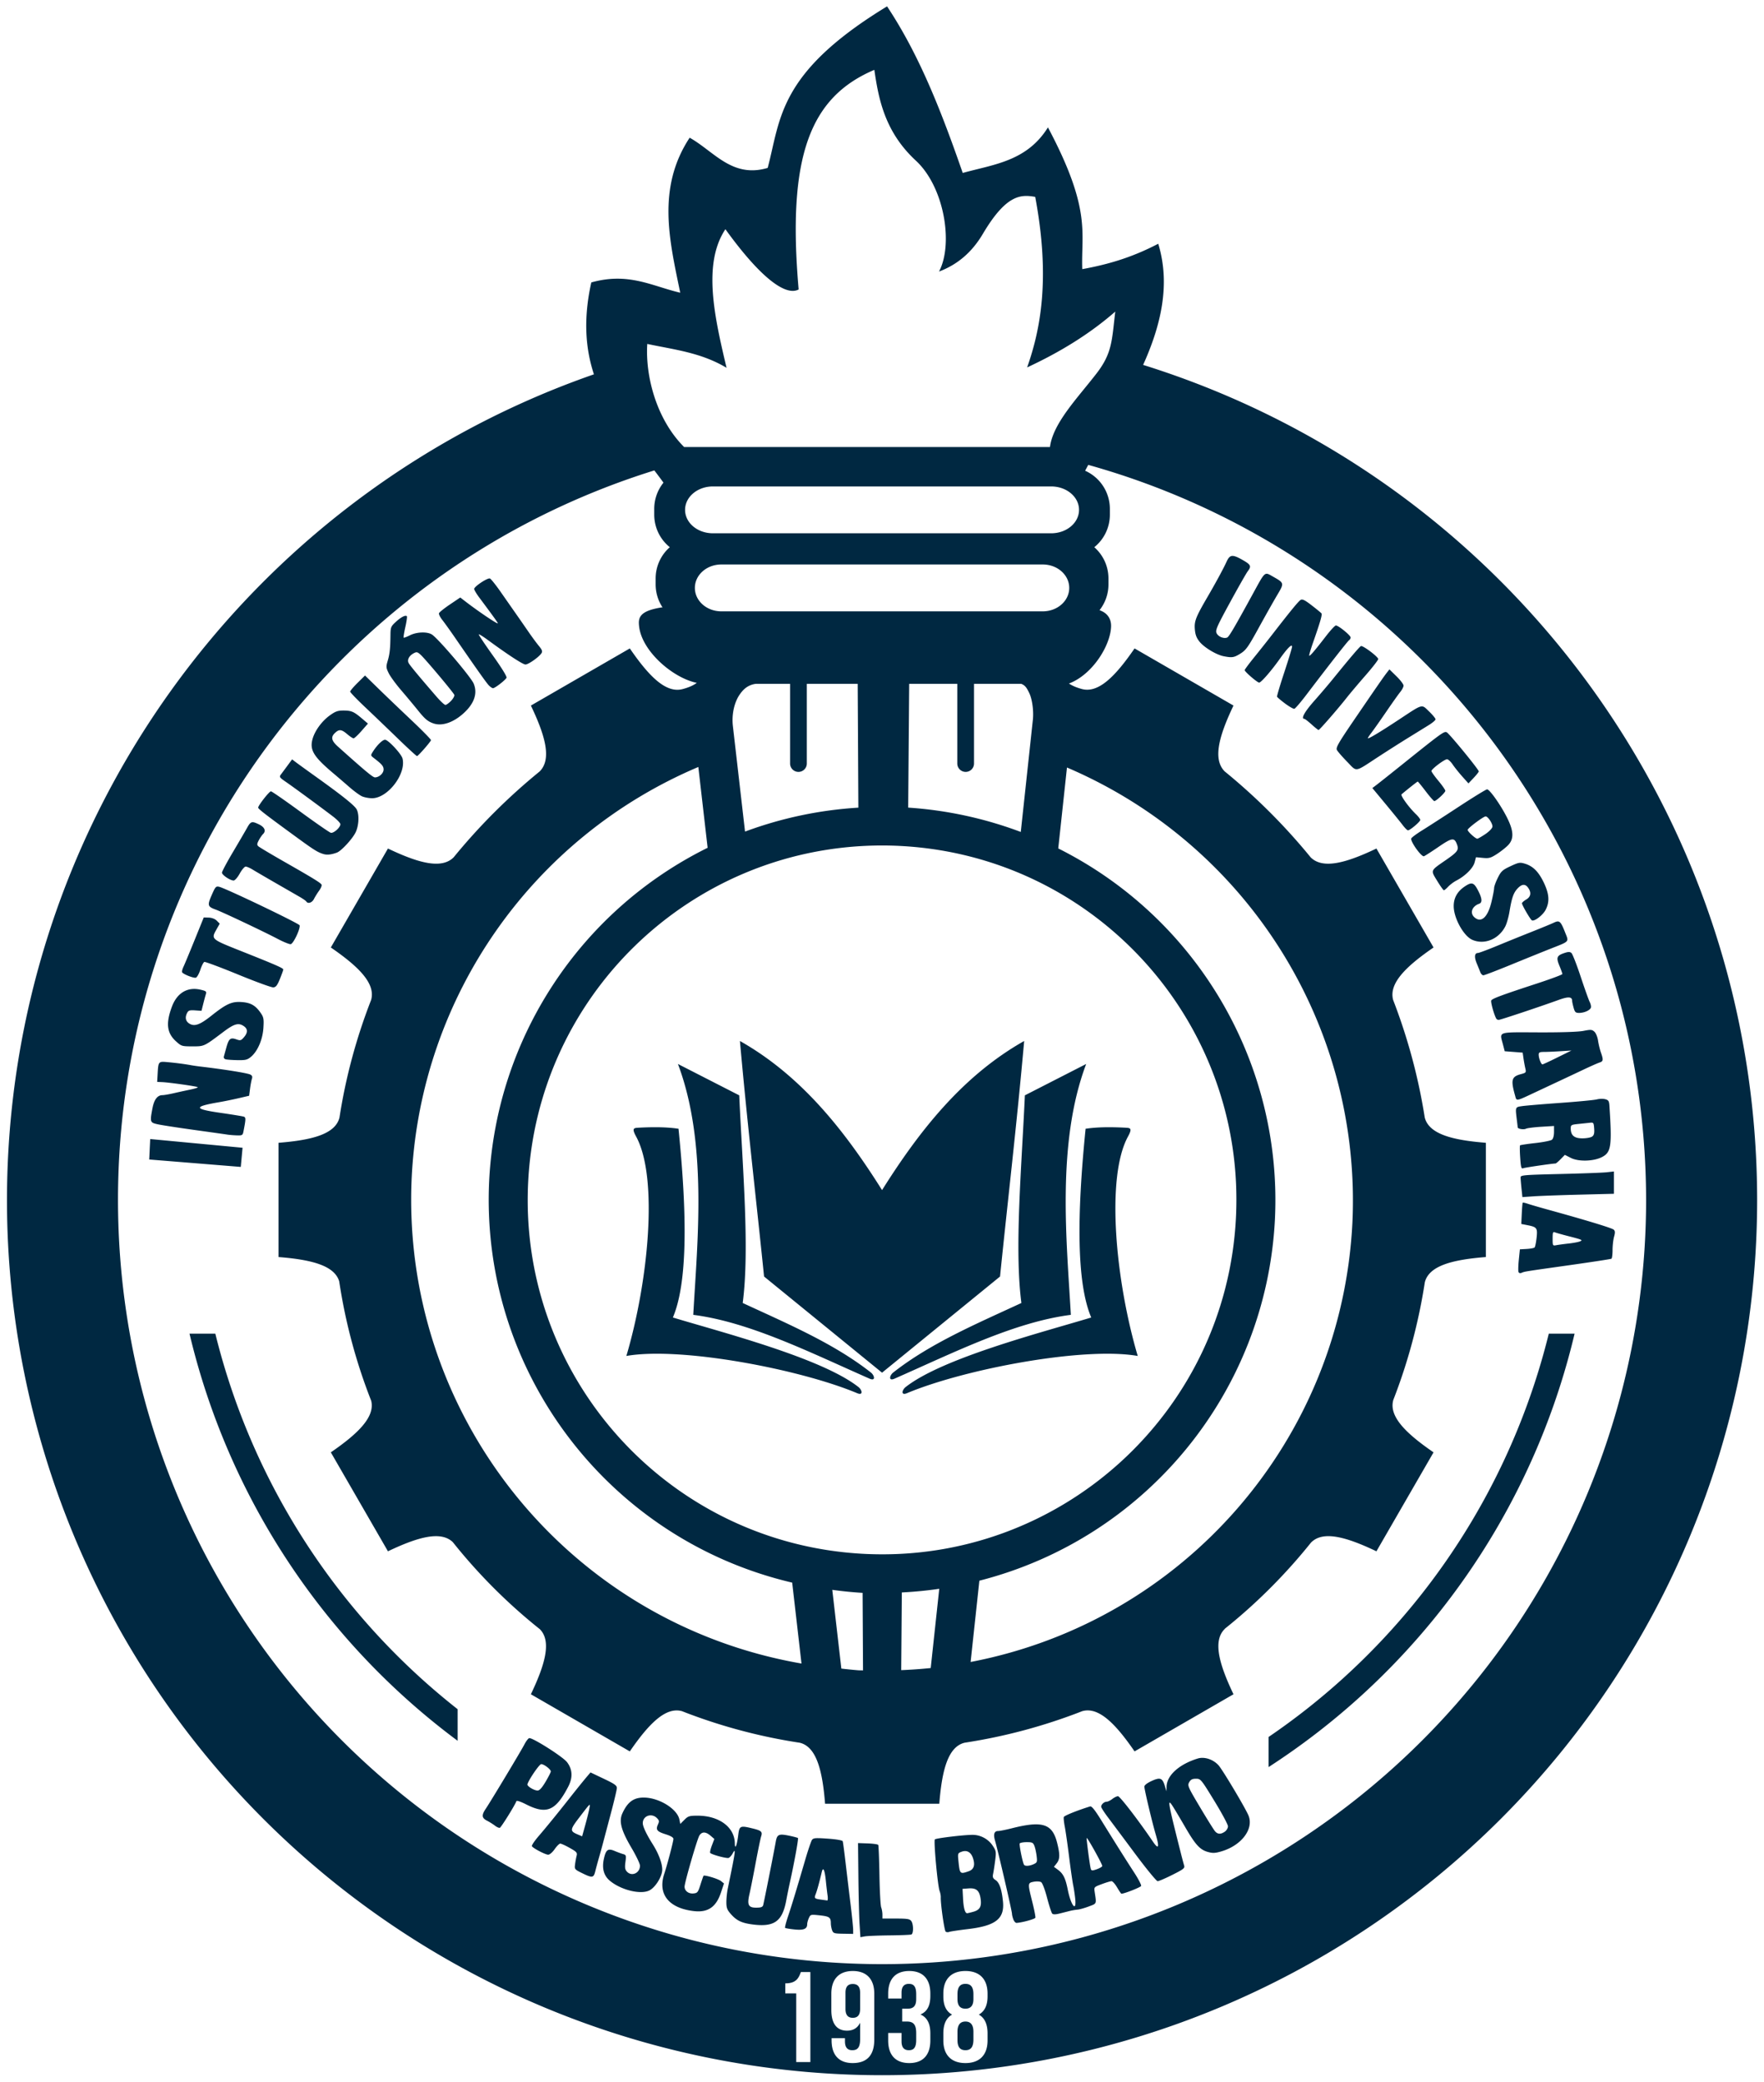 <svg height="1494" viewBox="0 0 1266 1494" width="1266" xmlns="http://www.w3.org/2000/svg"><path d="m636.63 4.574c-78.542 47.816-76.265 80.79-85.677 115.908-25.5 7.584-38.51-11.898-55.996-21.677-23.74 36.096-14.504 73.69-6.764 111.216-20.068-4.626-36.993-14.914-63.83-7.359-5.881 26.451-4.124 47.65 1.889 65.924-250.626 87.274-420.974 324.118-421.252 592.377 0 166.566 66.167 326.31 183.947 444.09s277.524 183.947 444.09 183.947c166.565 0 326.31-66.168 444.09-183.947 117.78-117.78 183.947-277.524 183.947-444.09-.133-275.528-179.625-517.64-440.666-599.137 12.544-27.838 19.877-57.344 10.85-86.937-19.918 10.426-37.538 15.11-54.531 18.228-.972-26.007 6.887-42.38-24.63-101.709-15.195 24.389-38.957 26.505-61.158 32.68-14.795-42.594-30.786-84.193-54.308-119.514zm-9.126 45.543c3.019 20.73 7.383 44.406 29.832 65.186 20.495 18.97 27.012 59.94 16.572 79.549 12.933-4.846 23.477-13.524 31.488-27.069 16.996-28.731 27.56-28.245 37.565-26.515 10.962 58.456 3.864 94.912-5.799 122.36 23.527-10.907 44.878-23.99 63.252-40.05-2.471 20.618-2.083 29.716-13.484 44.445-13.813 17.845-31.166 35.564-33.383 52.72h-262.578c-20.184-20.208-27.887-51.402-26.43-73.962 19.129 4.087 38.463 6.105 56.898 17.125-8.61-36.361-17.34-74.56-.828-99.437 26.794 37.092 44.04 47.905 52.569 43.219-8.378-95.893 8.336-138.042 54.326-157.57zm153.52 283.45c234.141 65.442 400.076 279.55 400.359 527.396a548.351 548.351 0 0 1 -548.348 548.35 548.349 548.349 0 0 1 -548.35-548.35c.014-242.46 158.627-452.95 384.924-523.426a417.18 417.18 0 0 1 6.56 8.781 29.898 29.898 0 0 0 -6.634 18.85v4.082c0 9.474 4.353 17.89 11.17 23.38a29.903 29.903 0 0 0 -10.17 22.538v4.082c0 6.15 1.835 11.854 4.986 16.604l-.505-.053c-8.26 1.313-12.464 3.133-14.643 5.582-2.179 2.45-1.984 5.356-1.707 7.972 1.873 17.7 24.037 37.034 41.408 40.616-2.696 2.028-6.367 3.467-10.252 4.478-11.98 3.12-24.131-9.281-37.81-29.187l-71 40.992c10.4 21.8 15.026 38.487 6.32 47.252-22.686 18.485-43.357 39.114-61.723 61.611-8.695 8.746-25.384 4.12-47.183-6.28l-40.992 71c19.906 13.68 32.259 25.817 28.916 37.653-10.502 26.94-18.205 55.173-22.7 84.328-2.923 11.922-19.687 16.259-43.765 18.153v81.984c23.615 1.857 40.185 6.068 43.568 17.475a394.002 394.002 0 0 0 22.951 85.654c2.854 11.597-9.4 23.555-28.97 37.004l40.992 71c21.473-10.244 37.978-14.878 46.58-6.541a393.914 393.914 0 0 0 62.453 62.451c8.46 8.576 3.831 25.123-6.45 46.674l71 40.992c13.613-19.808 25.697-32.128 37.427-28.865a393.827 393.827 0 0 0 84.605 22.666c11.883 2.954 16.21 19.704 18.102 43.748h81.984c1.894-24.079 6.229-40.843 18.15-43.774a396.287 396.287 0 0 0 84.37-22.619c11.796-3.412 23.933 8.938 37.613 28.844l71-40.992c-10.4-21.8-15.026-38.486-6.16-46.975l-.036-.06a394.187 394.187 0 0 0 18.354-15.617 398.684 398.684 0 0 0 43.416-46.113c8.523-8.845 25.21-4.218 47.01 6.181l40.992-71c-19.906-13.68-32.256-25.816-28.867-37.627a400.308 400.308 0 0 0 22.601-84.355c2.971-11.922 19.736-16.257 43.815-18.15v-81.986c-24.08-1.894-40.844-6.23-43.873-18.152-4.57-29.07-12.24-57.286-22.66-84.29-3.275-11.875 9.078-24.011 28.984-37.69l-40.992-71c-21.8 10.399-38.488 15.026-47.217 6.3a433.262 433.262 0 0 0 -61.684-61.642c-8.71-8.756-4.083-25.443 6.317-47.243l-71-40.992c-13.68 19.906-25.833 32.308-37.782 29.133-3.516-.935-6.84-2.257-9.294-3.955 17.036-6.4 29.992-27.633 30.226-41.172.045-2.616-.62-5.238-2.326-7.412-1.328-1.692-3.276-3.078-5.97-4.025a29.897 29.897 0 0 0 6.421-18.58v-4.082c0-9.002-3.93-17.048-10.17-22.538a29.909 29.909 0 0 0 11.17-23.38v-4.082c0-12.247-7.268-22.727-17.74-27.399a312.36 312.36 0 0 1 2.228-4.203zm-269.35 15.466h242.726c11.08 0 20 7.497 20 16.809s-8.92 16.808-20 16.808h-242.726c-11.08 0-20-7.496-20-16.808s8.92-16.809 20-16.809zm373.213 49.863c-2.086-.14-3.256 1.206-4.592 4.147-2.21 4.861-7.73 15.06-13.67 25.25-8.416 14.439-9.581 17.41-9.102 23.191.331 3.988 1.182 6.244 3.383 8.963 3.38 4.176 12.03 9.384 17.293 10.412 6.127 1.197 7.456.984 12.1-1.933 3.942-2.477 5.55-4.74 12.951-18.23 4.647-8.472 10.582-19.003 13.19-23.403 5.39-9.097 5.443-8.87-3.266-13.813-5.635-3.197-5.126-3.64-13.574 11.813-13.778 25.2-17.58 31.668-18.907 32.178-2.5.96-6.436-.676-7.56-3.143-.975-2.139.113-4.631 9.71-22.223 5.946-10.897 11.631-20.885 12.634-22.197 2.765-3.62 2.286-4.703-3.551-8.043-3.241-1.854-5.417-2.86-7.04-2.969zm-367.176 6.137h230.652c10.53 0 19.006 7.497 19.006 16.809s-8.477 16.808-19.006 16.808h-230.652c-10.529 0-19.006-7.496-19.006-16.808s8.477-16.809 19.006-16.809zm-166.494 10.012c-2.421.18-10.86 5.87-10.893 7.518-.014.698 1.565 3.398 3.508 6 9.834 13.166 13.467 18.205 13.467 18.68 0 .907-13.982-8.503-23.24-15.643l-3.739-2.883-7.416 5.004c-4.079 2.752-7.611 5.583-7.85 6.289-.237.706.819 2.858 2.348 4.783 1.53 1.925 5.619 7.62 9.088 12.658 15.055 21.86 22.223 31.99 24.123 34.092 1.119 1.237 2.57 2.25 3.223 2.25 1.38 0 8.621-5.567 9.681-7.441.443-.784-3.325-6.937-9.81-16.022-5.791-8.112-10.341-14.938-10.111-15.168s3.07 1.527 6.31 3.902c14.897 10.92 25.348 17.729 27.207 17.729 2.17 0 9.818-5.412 11.526-8.156.8-1.288.377-2.443-1.905-5.184-1.614-1.94-4.886-6.37-7.271-9.844a1911.573 1911.573 0 0 0 -9-12.966c-2.565-3.658-7.551-10.79-11.08-15.846-3.529-5.057-7.025-9.428-7.768-9.713a.936.936 0 0 0 -.398-.04zm583.289 15.162a1.746 1.746 0 0 0 -1.084.264c-1.567.973-7.313 7.98-20.356 24.822-3.407 4.4-9.25 11.767-12.982 16.373-3.733 4.606-6.785 8.73-6.785 9.166 0 1.146 9.077 8.962 10.39 8.947 1.396-.016 8.754-8.475 14.774-16.986 5.47-7.734 8.836-11.086 8.836-8.803 0 .83-2.493 9.059-5.54 18.287-3.046 9.23-5.408 17.151-5.25 17.604.16.453 2.751 2.657 5.76 4.898 3.01 2.242 6.012 3.95 6.672 3.795.66-.154 4.5-4.62 8.53-9.924 16.489-21.695 29.839-38.746 30.802-39.341.564-.349 1.026-1.223 1.026-1.942 0-1.495-8.706-8.574-10.545-8.574-.67 0-3.858 3.426-7.086 7.613-8.026 10.41-11.561 14.529-12.047 14.043-.226-.225.991-4.403 2.703-9.283 5.18-14.77 6.737-20.147 6.09-21.031-.339-.464-3.485-3.055-6.992-5.758-3.742-2.885-5.657-4.084-6.916-4.17zm-643.299 11.652c-1.433-.04-4.096 1.563-7.158 4.381-3.482 3.205-3.756 3.866-3.819 9.252-.116 9.911-.508 13.636-1.949 18.54-1.287 4.38-1.234 5.061.688 9 1.143 2.343 5.173 7.86 8.955 12.261 3.781 4.4 9.267 10.978 12.191 14.617 4.88 6.074 7.06 7.872 11.184 9.23 6.14 2.024 14.285-.813 21.59-7.52 7.533-6.919 9.962-14.175 7.064-21.11-1.951-4.671-24.824-31.622-29.787-35.098-3.274-2.293-11.056-2.073-16.004.451-2.231 1.139-4.243 1.885-4.469 1.658-.226-.226.322-3.653 1.217-7.617.895-3.963 1.381-7.45 1.082-7.75-.19-.19-.454-.285-.785-.295zm685.639 21.696a.35.35 0 0 0 -.141.039c-1.18.669-7.982 8.66-20.182 23.699-3.123 3.85-9.175 10.944-13.45 15.766-6.778 7.643-9.57 12.734-6.985 12.734.434 0 2.78 1.8 5.21 4 2.432 2.2 4.689 4 5.016 4 .686 0 13.79-15.03 20.112-23.068 2.349-2.987 8.494-10.268 13.656-16.178s9.235-11.197 9.05-11.746c-.675-2.02-10.579-9.404-12.286-9.246zm-678.004 4.478c.877-.031 1.664.522 3.093 1.838 3.485 3.209 23.441 26.962 24.104 28.69.285.743-.75 2.673-2.299 4.29-1.55 1.618-3.38 2.942-4.07 2.942s-3.494-2.588-6.233-5.75c-12.552-14.496-19.213-22.522-20.158-24.287-1.239-2.316.3-5.242 3.725-7.074.75-.402 1.311-.63 1.838-.649zm698.324 12.26-1.684 2.154c-2.382 3.047-7.159 9.931-23.1 33.287-12.003 17.589-13.801 20.72-12.88 22.442.589 1.1 3.883 4.882 7.32 8.404 7.272 7.453 5.015 7.8 22.153-3.396 6.146-4.016 15.821-10.17 21.5-13.676 5.678-3.506 12.447-7.689 15.042-9.295 2.596-1.606 4.733-3.444 4.75-4.084s-2.085-3.191-4.671-5.67c-5.559-5.327-3.946-5.776-21.94 6.098-12.372 8.164-20.751 13.236-21.869 13.236-.36 0 .651-1.688 2.25-3.75 1.599-2.063 6.443-8.925 10.766-15.25 4.322-6.325 8.902-12.772 10.177-14.326 1.275-1.555 2.319-3.598 2.319-4.54 0-.94-2.28-3.942-5.067-6.671zm-735.205 4.4-5.332 5.266c-2.932 2.896-5.325 5.73-5.315 6.299s4.783 5.535 10.606 11.035 16.502 15.732 23.732 22.738c7.23 7.007 13.38 12.632 13.666 12.5 1.33-.612 9.98-10.566 9.98-11.482 0-.57-6.363-7.049-14.142-14.397-7.778-7.348-18.43-17.543-23.67-22.658zm470.922 5.97c2.956 1.072 4.135 3.18 5.726 6.47 2.455 5.073 3.258 13.65 2.676 19.205l-8.685 80.61a282.303 282.303 0 0 0 -80.809-17.468l.719-88.812 34.527-.002v57.076a6.001 6.001 0 1 0 12 0v-57.078zm-117.326.007.48 88.84a282.301 282.301 0 0 0 -81.34 17.176l-8.719-75.758c-.963-8.372 1.041-16.794 4.65-22.229 3.01-4.53 6.39-7.234 11.684-8.025l24.725-.002v57.07a6.001 6.001 0 1 0 12 0v-57.07zm-368.832 19.158c-4.198-.029-5.9.551-9.854 3.362-5.774 4.105-10.866 11.008-12.545 17.005-2.214 7.91.684 12.697 14.973 24.729 3.025 2.547 8.2 6.991 11.5 9.875s7.35 5.845 9 6.58 4.861 1.354 7.136 1.375c11.248.107 24.726-17.408 21.94-28.51-.834-3.321-10.274-13.45-12.535-13.45-1.806 0-5.69 3.779-8.612 8.378-1.813 2.855-1.807 2.895.622 4.77 5.796 4.475 6.949 5.839 6.949 8.218 0 2.694-3.234 5.633-6.198 5.633-1.521 0-6.639-4.257-26.552-22.08-4.752-4.253-5.298-6.866-2.063-9.88 2.92-2.722 4.65-2.524 8.774 1.001 1.904 1.628 3.929 2.952 4.5 2.945.57-.007 3.123-2.388 5.672-5.294l4.632-5.286-4.056-3.453c-6.02-5.126-7.71-5.879-13.283-5.918zm790.843 15.42c-1.956-.074-6.288 3.299-30.908 23.045-8.229 6.6-16.486 13.16-18.35 14.58l-3.388 2.582 9.474 11.418c5.212 6.28 10.752 13.108 12.309 15.17 1.557 2.063 3.253 3.75 3.77 3.75 1.492 0 8.824-6.215 8.824-7.48 0-.63-1.383-2.467-3.07-4.082-5.086-4.867-11.307-13.471-10.337-14.295 4.308-3.66 11.264-9.143 11.598-9.143.229 0 2.812 3.15 5.738 7 2.927 3.85 5.699 7 6.16 7 1.362 0 7.91-6.102 7.91-7.37 0-.641-2.238-3.857-4.974-7.147s-4.986-6.453-5-7.028c-.034-1.407 9.301-8.455 11.2-8.455.829 0 2.65 1.688 4.046 3.75 1.396 2.063 4.514 5.957 6.926 8.654l4.385 4.905 3.701-3.905c2.035-2.147 3.707-4.262 3.707-4.7.015-1.346-21.124-27.148-22.975-28.044a1.815 1.815 0 0 0 -.746-.205zm-827.937 19.62-3.416 4.63a1167.783 1167.783 0 0 1 -4.729 6.373c-1.161 1.542-.76 2.117 3.5 5.026 5.195 3.547 25.538 18.476 34.063 24.998 2.887 2.209 5.25 4.684 5.25 5.502 0 2.323-4.877 6.662-6.895 6.134-.98-.256-10.798-7.051-21.818-15.101s-20.528-14.637-21.129-14.637c-1.228 0-9.158 10.122-9.158 11.69 0 .974 5.133 4.933 28.5 21.972 11.673 8.512 14.355 10.165 18.441 11.366 2.52.74 5.628.395 9.559-1.061 3.192-1.182 11.286-9.981 13.484-14.658 2.28-4.852 2.626-12.54.733-16.283-1.397-2.76-10.062-9.726-28.717-23.079-6.875-4.92-13.663-9.83-15.084-10.91zm291.547 5.46 6.673 57.98c-91.593 45.308-151.552 136.576-156.767 238.63-6.662 136.078 84.815 257.5 217.451 288.634l6.682 58.057c-168.072-29.194-288.034-179.07-279.71-349.455 6.637-129.25 86.504-243.359 205.67-293.846zm264.568.38c129.92 55.485 211.618 185.932 204.824 327.042-7.908 155.508-121.044 285.484-273.976 314.758l6.283-58.322c119.857-30.596 205.834-135.66 212.113-259.201 5.478-111.708-55.508-216.116-155.5-266.217zm301.49 15.683c-.8.054-10.002 5.705-20.447 12.556-10.445 6.852-22.23 14.459-26.188 16.903s-7.44 5.035-7.742 5.758c-.845 2.03 7.303 13.45 9.104 12.76.82-.315 5.554-3.353 10.517-6.753 9.752-6.679 11.344-6.85 13.28-1.416 1.31 3.679.204 5.174-8.043 10.881-11.372 7.87-11.057 7.117-6.274 14.971 2.259 3.708 4.422 6.742 4.807 6.742s1.79-1.169 3.123-2.597c1.333-1.429 4-3.414 5.926-4.413 6.25-3.241 11.883-8.843 12.976-12.902l1.022-3.795 4.969.479c4.329.416 5.613.064 9.957-2.723 2.742-1.76 6.356-4.602 8.03-6.314 4.3-4.398 4.191-9.96-.378-19.264-4.5-9.163-12.8-20.998-14.639-20.873zm-1.008 19.402c1.674 0 5.164 5.341 4.864 7.442-.166 1.158-2.42 3.48-5.157 5.308-2.674 1.788-5.228 3.25-5.673 3.25-1.375 0-6.966-5.11-6.938-6.34.028-1.217 11.306-9.66 12.904-9.66zm-884.67 4.186c-1.688-.102-2.607 1.1-4.253 4.064-1.299 2.338-5.881 10.184-10.184 17.438-4.303 7.253-7.822 13.853-7.822 14.668 0 1.675 5.883 5.644 8.367 5.644.924 0 2.827-2.165 4.383-4.986 1.512-2.742 3.425-4.99 4.25-4.996s3.075.96 5 2.146 9.35 5.52 16.5 9.633 14.908 8.579 17.24 9.922 4.496 2.855 4.809 3.361c1.143 1.851 4.148.848 5.48-1.83.753-1.512 2.429-4.215 3.725-6.006 1.296-1.79 2.068-3.722 1.716-4.29-.89-1.44-5.813-4.465-26.244-16.124-9.75-5.564-18.33-10.671-19.066-11.35-1.117-1.027-1.08-1.735.226-4.261.862-1.666 2.283-3.746 3.159-4.621 2.247-2.247 1.04-4.949-3.09-6.918-1.892-.902-3.182-1.433-4.195-1.494zm450.612 16.683c4.5-.015 9.002.09 13.498.313 140.273 6.975 248.332 126.345 241.355 266.619-6.976 140.274-126.347 248.333-266.62 241.355-140.274-6.976-248.332-126.345-241.356-266.619 6.63-133.302 115.184-238.796 248.621-241.613 1.5-.032 3-.05 4.5-.055zm458.902 12.424c-1.647.032-3.382.74-7.039 2.451-5.73 2.682-6.722 3.59-9.084 8.328-1.458 2.926-2.658 6.244-2.658 7.373 0 1.13-.848 5.567-1.875 9.858-2.672 11.164-7.43 15.44-12.29 11.043-3.392-3.07-1.7-7.845 3.423-9.662 2.449-.869 2.181-3.895-.856-9.703-2.952-5.647-4.468-6.08-9.472-2.707-5.34 3.597-7.923 8.212-7.912 14.125.016 8.605 7.12 21.444 13.369 24.164 8.643 3.761 18.93-.442 23.662-9.666 1.016-1.982 2.359-6.707 2.982-10.5 1.633-9.938 2.883-13.54 5.783-16.647 3.107-3.329 5.557-3.498 7.637-.527 2.444 3.489 1.94 6.437-1.443 8.435-1.65.975-3 2.184-3 2.686 0 1.283 5.918 11.488 7.078 12.205 1.734 1.072 7.947-3.678 9.953-7.61 2.93-5.742 2.53-11.322-1.394-19.513-3.724-7.77-7.757-11.783-13.6-13.533-1.32-.396-2.275-.62-3.264-.6zm-935.144 17.055c-1.264.142-1.994 1.51-4 6.115-3.22 7.39-2.963 8.292 2.974 10.44 4.767 1.723 34.574 15.82 44.397 20.998 4.125 2.174 8.314 3.874 9.308 3.777 1.867-.183 6.967-10.86 6.45-13.5-.255-1.3-52.871-26.506-57.766-27.674a6.76 6.76 0 0 0 -.783-.148 2.6 2.6 0 0 0 -.58-.008zm-9.694 22.152-6.484 16c-3.566 8.8-7.174 17.468-8.02 19.262-.845 1.793-1.31 3.628-1.033 4.076.924 1.494 8.473 4.426 9.944 3.861.797-.306 2.218-2.87 3.158-5.699.94-2.828 2.223-5.336 2.853-5.574s11.497 3.814 24.147 9.006c12.65 5.191 24.056 9.356 25.347 9.254 1.87-.148 2.84-1.396 4.75-6.106 1.321-3.256 2.403-6.272 2.403-6.703 0-1.008-4.992-3.198-29.75-13.047-22.424-8.92-22.15-8.678-18.053-15.969l2.197-3.91-2.103-2.103c-1.29-1.29-3.503-2.15-5.729-2.225zm971.938 2.883c-.814-.06-1.774.292-3.057.9-1.826.867-8.944 3.8-15.818 6.52a2049.5 2049.5 0 0 0 -24.88 10.07c-6.809 2.82-13.01 5.127-13.78 5.127-2.346 0-2.686 2.886-.858 7.303.956 2.308 2.13 5.21 2.608 6.447.478 1.238 1.468 2.25 2.2 2.25.734 0 9.631-3.402 19.772-7.56 10.142-4.159 22.94-9.335 28.44-11.504 13.975-5.513 13.226-4.687 10.504-11.59-2.255-5.717-3.34-7.833-5.131-7.963zm7.758 21.937c-.757-.004-1.709.21-3.014.641-5.631 1.858-6.206 3.268-3.748 9.182 1.171 2.818 2.13 5.498 2.13 5.955s-8.212 3.521-18.25 6.808c-25.244 8.268-31.91 10.735-32.773 12.13-.615.995 2.054 10.582 3.678 13.214.255.413 1.013.75 1.686.75 1.188 0 29.092-9.298 43.125-14.369 6.896-2.492 9.526-2.288 9.54.742 0 .62.475 2.815 1.048 4.877.898 3.234 1.44 3.75 3.947 3.75 3.601 0 7.709-1.801 8.437-3.7.302-.784-.063-2.637-.808-4.114-.746-1.478-3.694-9.74-6.551-18.362-2.857-8.621-5.826-16.2-6.598-16.84-.53-.439-1.093-.66-1.85-.664zm-985.928 26.48c-.407-.012-.81-.012-1.21.003-6.915.252-12.415 4.699-15.403 12.685-4.496 12.015-3.67 18.948 2.968 24.946 3.811 3.443 4.216 3.566 11.713 3.566 8.599 0 8.209.181 22.287-10.41 7.828-5.889 10.878-6.724 14.72-4.033 2.831 1.984 2.822 4.637-.028 7.93-2.07 2.39-2.52 2.506-5.588 1.43-4.098-1.44-5.291-.411-7.062 6.083a750.947 750.947 0 0 1 -1.705 6.168c-.296 1.03.205 1.847 1.312 2.135.986.256 4.795.518 8.465.582 5.786.1 7.076-.224 9.7-2.432 4.774-4.017 8.364-12.42 8.878-20.78.388-6.308.157-7.584-1.906-10.581-3.75-5.447-7.158-7.414-13.66-7.885-7.098-.513-11.011 1.246-21.752 9.781-8.335 6.624-12.277 8-15.975 5.577-2.63-1.724-3.12-4.458-1.383-7.705.883-1.65 1.895-1.95 5.66-1.684l4.586.324 1.252-5c.69-2.75 1.548-5.93 1.909-7.066.57-1.802.06-2.2-3.989-3.127a19.951 19.951 0 0 0 -3.787-.506zm1000.762 29.417c-1.016.058-2.373.292-4.344.68-3.692.726-15.847 1.127-32.272 1.064-29.925-.115-27.976-.767-25.539 8.54l1.31 5 6.44.5 6.44.5.574 4c.316 2.2.908 5.436 1.316 7.193.715 3.072.594 3.234-3.207 4.257-6.663 1.795-7.295 4.113-4.156 15.26 1.208 4.29.135 4.469 14.973-2.48 21.613-10.123 25.909-12.14 34.5-16.202 4.95-2.34 10.012-4.57 11.25-4.959 2.613-.819 2.747-1.9.892-7.195-.746-2.132-1.667-5.96-2.045-8.51-.384-2.594-1.536-5.405-2.619-6.384-1.072-.97-1.82-1.36-3.513-1.264zm-609.727 7.926c5.453 61.225 11.868 115.225 17.32 169l84.68 69 84.68-69c5.453-53.775 11.867-107.775 17.32-169-43.764 24.74-74.801 63.721-102 107-27.198-43.279-58.236-82.26-102-107zm596.762 6.847-10 4.94c-5.5 2.717-10.35 4.97-10.776 5.006-.971.08-2.724-4.423-2.724-7 0-1.578.708-1.936 3.847-1.936 2.117 0 7.405-.228 11.75-.506zm-1010.412 8.112c-3.783-.096-3.843 1.305-4.276 8.898l-.312 5.5 3.5.153c5.223.226 25.029 3.044 25.63 3.646.288.288-2.099 1.056-5.304 1.709a560.973 560.973 0 0 0 -11.89 2.59c-3.336.771-6.998 1.402-8.14 1.402-3.592 0-5.994 3.149-7.179 9.416-1.873 9.906-1.766 10.238 3.633 11.465 2.612.594 14.425 2.422 26.25 4.063 11.825 1.64 22.625 3.162 24 3.382s4.376.463 6.67.537c3.795.124 4.218-.11 4.715-2.613 1.77-8.932 1.818-10.235.388-10.783-.794-.305-8.467-1.562-17.05-2.795-19.14-2.75-19.3-4.45-.723-7.629 3.575-.612 9.875-1.9 14-2.861l7.5-1.748.637-4.967c.35-2.732.955-5.94 1.343-7.13.514-1.572.203-2.422-1.136-3.104-2.122-1.081-18.202-3.663-35.844-5.754-2.2-.261-5.125-.68-6.5-.932-4.612-.847-10.453-1.618-16.647-2.197-1.32-.124-2.392-.226-3.265-.248zm369.15 1.54c21.475 56.858 13.91 128.046 11 180 40.394 5.204 83.267 26.726 126.465 45.764 4.74 2.09 3.534-2.398 1.094-4.322-26.432-20.831-59.388-34.82-92.059-49.941 5.06-38.862-.11-96.482-2.5-149zm293 0-44 22.5c-2.389 52.52-7.56 110.14-2.5 149-32.67 15.123-65.627 29.11-92.058 49.942-2.441 1.924-3.646 6.411 1.093 4.322 43.198-19.038 86.072-40.56 126.465-45.763-2.91-51.955-10.474-123.143 11-180zm369.63 25.009c-1.087.024-2.21.159-3.106.398-1.795.478-13.53 1.604-26.077 2.502s-24.922 1.94-27.5 2.316c-5.172.755-5.046.405-3.78 10.633.271 2.2.516 4.285.544 4.633.089 1.117 4.318 1.792 5.96.951.875-.447 5.751-1.069 10.839-1.383l9.25-.572v4.313c0 2.587-.591 4.804-1.479 5.54-.813.676-6.187 1.754-11.941 2.397s-10.679 1.386-10.943 1.65c-.265.265-.223 4.215.09 8.778.486 7.095.8 8.2 2.171 7.635 1.23-.507 19.811-3.232 23.237-3.409.347-.018 1.984-1.417 3.638-3.109l3.008-3.078 4.27 2.178c5.528 2.82 16.402 2.518 22.433-.625 6.545-3.411 7.184-7.865 5.278-36.823-.22-3.334-.67-4.035-2.996-4.66-.753-.202-1.805-.29-2.893-.265zm-7.1 17.068c1.586-.051 1.793.657 2.048 4.244.24 3.361-.115 4.781-1.44 5.75-.967.707-4.122 1.287-7.011 1.287-5.866 0-8.365-2.121-8.365-7.101 0-2.5.34-2.694 5.75-3.248 3.162-.325 6.875-.715 8.25-.87.287-.032.54-.055.767-.062zm-671.956 3.303c-3.622-.001-7.363.111-11.168.304-4.005.204-5.833.104-2.406 6.387 16.123 29.559 8.744 104.243-7 157.43 38.803-6.818 124.278 9.4 165.531 26.67 4.778 2 3.535-2.397 1.094-4.32-26.431-20.832-97.216-39.063-133.246-49.942 10.498-24.725 10.37-72.67 4.041-135.432-5.104-.777-10.809-1.095-16.846-1.097zm325.852 0c-6.037.002-11.742.32-16.846 1.097-6.329 62.762-6.457 110.707 4.041 135.432-36.03 10.88-106.814 29.11-133.246 49.941-2.44 1.924-3.684 6.32 1.094 4.32 41.253-17.27 126.729-33.487 165.531-26.67-15.743-53.186-23.123-127.87-7-157.429 3.427-6.283 1.6-6.183-2.406-6.387a220.177 220.177 0 0 0 -11.168-.304zm-688.164 8.478-.695 14.678 65.695 5.322 1.277-13.748zm1050.5 23.27-5.25.576c-2.888.317-17.963.876-33.5 1.242-25.834.608-28.25.814-28.25 2.393 0 .95.292 4.526.65 7.949l.65 6.224 8.1-.56c4.455-.308 19.237-.843 32.85-1.19l24.75-.628v-8.004zm-65.338 22.343c-.065.01-.11.022-.131.045-.175.188-.48 3.702-.676 7.807l-.355 7.465 4.5.885c6.733 1.324 7.263 2.07 6.474 9.12-.372 3.336-1.009 6.42-1.414 6.852-.405.434-2.946.917-5.648 1.073l-4.912.283-.754 7.428c-.415 4.085-.524 8.038-.242 8.783.324.855 1.153 1.084 2.254.62 2.285-.96 1.306-.804 34.7-5.523 15.929-2.25 29.316-4.31 29.75-4.58.436-.269.798-3.05.798-6.18s.489-7.437 1.082-9.572c.843-3.038.788-4.148-.256-5.105-1.259-1.155-19.437-6.693-46.332-14.115-6.6-1.822-13.498-3.823-15.326-4.448-1.6-.546-3.056-.887-3.512-.838zm22.168 21.174c.236-.038.537.04.92.192.962.38 5.125 1.556 9.25 2.613 10.397 2.663 10.966 2.928 8.412 3.916-1.148.444-4.748 1.103-8 1.463s-7.15.887-8.662 1.172c-2.713.51-2.75.446-2.75-4.67 0-3.403.123-4.57.83-4.686zm-979.121 72.856a510.826 510.826 0 0 0 192.426 292.117v-22.66a492.71 492.71 0 0 1 -60.766-56.68 492.807 492.807 0 0 1 -113.13-212.777zm975.537 0c-23.339 94.658-74.431 181.025-147.754 247.4a492.785 492.785 0 0 1 -53.355 41.986v21.604a510.755 510.755 0 0 0 65.435-50.246c77.112-69.805 130.507-160.942 154.197-260.744zm-437.457 183.058-6.127 56.86a338 338 0 0 1 -21.182 1.51l.451-55.75a282.318 282.318 0 0 0 26.858-2.62zm-76.772.75a282.276 282.276 0 0 0 21.698 2.17h.064l.298 55.623c-1.041-.01-2.083-.025-3.125-.045a337.953 337.953 0 0 1 -12.431-1.244zm-217.336 106.406c-.1 0-.183.01-.246.029-.74.284-2.235 2.262-3.324 4.396-2.227 4.366-24.138 40.83-27.762 46.201-3.164 4.69-2.96 6.653.9 8.633 1.788.917 4.338 2.516 5.669 3.553 1.33 1.037 2.905 1.727 3.5 1.533.97-.316 10.985-16.413 11.877-19.088.217-.652 2.968.238 6.886 2.227 14.749 7.486 21.247 4.779 30.315-12.63 3.396-6.519 3.112-12.413-.848-17.605-2.91-3.816-23.839-17.121-26.967-17.25zm482.436 14.156a10.87 10.87 0 0 0 -2.785.459c-13.387 4.123-22.22 12.096-22.41 20.228l-.077 3.301-1.175-3.892c-1.724-5.71-3.356-6.312-9.493-3.496-3.183 1.46-5.177 3.012-5.177 4.025 0 2.131 5.513 25.356 8.113 34.176 2.833 9.611 2.143 11.362-2.047 5.187-10.267-15.13-23.636-32.497-25.002-32.478-.86.012-2.69.903-4.064 1.978-1.375 1.076-3.199 1.967-4.051 1.979-1.838.026-3.95 1.945-3.95 3.59 0 .642 2.164 4.038 4.807 7.548 2.644 3.51 11.422 15.27 19.508 26.133 8.087 10.863 15.382 19.75 16.213 19.75s5.598-2.052 10.592-4.56c8.11-4.074 9.008-4.795 8.406-6.75-.37-1.205-1.357-4.89-2.191-8.19-9.773-38.673-10.14-40.906-5.487-33.5 1.555 2.475 5.436 9 8.623 14.5 7.126 12.296 10.464 15.943 16.02 17.498 3.553.995 5.235.933 9.674-.357 14.543-4.228 23.57-16.158 19.533-25.819-2.312-5.532-18.702-32.985-21.525-36.054-3.167-3.442-7.87-5.415-12.053-5.256zm-474.002 4.508c1.978-.024 6.885 3.707 6.885 5.234 0 .61-1.688 3.945-3.75 7.41-2.618 4.398-4.354 6.301-5.75 6.291-2.544-.012-7.64-3.13-7.276-4.453.91-3.31 8.53-14.466 9.891-14.482zm35.385 5.953-2 2.351c-3.01 3.54-7.808 9.472-13.182 16.293-8.404 10.668-16.567 20.684-22.097 27.116-2.948 3.428-5.1 6.654-4.782 7.17.96 1.553 9.676 6.097 11.696 6.097 1.066 0 3.073-1.719 4.625-3.963 1.507-2.179 3.308-3.979 4.004-4 .695-.02 3.774 1.378 6.84 3.108 5.049 2.85 5.51 3.39 4.904 5.75-.368 1.432-.869 4.18-1.112 6.105-.425 3.365-.239 3.6 4.83 6.104 7.626 3.766 8.513 3.643 9.737-1.354.572-2.337 1.696-6.5 2.498-9.25.801-2.75 2.17-7.7 3.043-11 .872-3.3 3.435-12.975 5.697-21.5s4.154-16.51 4.205-17.746c.077-1.88-1.448-2.979-9.406-6.764zm434.53 4.527c3.383 0 3.644.317 13.21 15.938 5.368 8.765 9.76 16.952 9.76 18.193 0 1.24-1 2.956-2.223 3.813-2.898 2.03-5.101 1.969-7.021-.194-.855-.962-5.702-8.721-10.774-17.242-8.762-14.722-9.152-15.617-7.814-18 1.078-1.92 2.217-2.508 4.861-2.508zm-396.347 13.5c-7.279 0-11.6 3.199-15.312 11.332-2.602 5.703-.881 12.211 6.562 24.801 3.337 5.643 6.067 11.373 6.067 12.734 0 5.342-5.964 8.039-9.395 4.248-1.352-1.494-1.568-2.918-1.04-6.894.62-4.679.508-5.058-1.7-5.676-1.3-.364-4.044-1.373-6.094-2.244-4.785-2.033-6.261-.911-7.715 5.865-1.43 6.67-.018 11.843 4.211 15.42 7.986 6.754 22.27 10.255 28.565 7 4.312-2.23 9.124-10.028 9.148-14.826.023-4.555-2.598-11.567-6.824-18.26-4.455-7.054-7.109-12.657-7.135-15.058-.057-5.295 6.247-7.619 10.131-3.735 1.672 1.672 1.783 2.339.77 4.563-1.748 3.836-.77 5.098 5.463 7.062 3.672 1.158 5.615 2.312 5.615 3.334 0 1.734-4.375 18.42-6.586 25.12-4.797 14.535 3.212 24.581 21.27 26.677 10.045 1.166 15.96-2.88 19.421-13.283l2.176-6.533-2.123-1.721c-1.976-1.6-11.911-4.598-12.557-3.79-.159.2-1.146 3.064-2.195 6.364-1.75 5.504-2.165 6.026-5.031 6.305-3.5.34-6.375-1.848-6.375-4.854 0-2.953 9.044-34.17 10.633-36.7 1.817-2.895 4.55-2.857 8 .11l2.744 2.36-1.795 4.701c-.987 2.585-1.506 4.988-1.154 5.34 1.246 1.246 11.814 4.081 13.212 3.545.781-.3 2.064-1.729 2.85-3.176 2.529-4.654 2.163-2.016-3.488 25.195-.552 2.655-1.002 7.026-1.002 9.715 0 4.058.535 5.499 3.148 8.475 4.118 4.69 7.675 6.438 15.188 7.469 15.846 2.172 21.788-1.931 24.595-16.985a492.385 492.385 0 0 1 2.647-13c3.208-14.548 6.286-31.468 5.81-31.943-.278-.279-3.26-1.07-6.626-1.756-7.16-1.46-8.408-.854-9.34 4.549-1.225 7.092-8.494 43.674-9.022 45.4-.405 1.326-1.618 1.75-5 1.75-5.656 0-6.632-2.03-4.78-9.937.718-3.06 2.692-12.988 4.39-22.063 1.697-9.075 3.481-17.71 3.964-19.19 1.076-3.29.172-4.12-6.168-5.665-8.884-2.167-9.453-1.912-10.26 4.605-.955 7.731-2.38 11.161-2.476 5.967-.214-11.51-11.324-19.717-26.685-19.717-5.912 0-6.824.284-9.496 2.957l-2.958 2.957-.628-3.146c-1.534-7.667-14.696-15.768-25.62-15.768zm-38.884 5.264c.038-.01.07-.01.098 0 .26.111.038 1.138-.25 2.724-.35 1.925-1.655 7.173-2.899 11.663l-2.262 8.162-2.994-1.26c-5.97-2.51-5.889-3.355 1.182-12.572 4.708-6.138 6.556-8.592 7.125-8.721zm359.476 1.062a.916.916 0 0 0 -.22.027c-9.284 2.892-18.549 6.624-18.876 7.604-.223.67.089 3.767.694 6.88.605 3.115 2.003 12.863 3.107 21.663s2.431 18.025 2.948 20.5c.516 2.475 1.17 6.862 1.457 9.75.974 9.84-3.081 4.757-5.385-6.75-1.625-8.114-3.23-11.371-6.969-14.135l-2.936-2.172 1.952-2.48c2.376-3.022 2.45-6.32.33-14.758-3.445-13.715-10.54-15.982-32.545-10.4-4.217 1.069-8.618 1.945-9.781 1.945-2.796 0-3.564 2.321-2.256 6.824 2.275 7.836 12.205 50.679 12.205 52.66 0 .762.438 2.54.974 3.951.537 1.41 1.55 2.535 2.25 2.5 3.952-.199 13.21-2.737 13.534-3.71.209-.628-.777-5.728-2.19-11.333-3.384-13.42-3.366-13.653 1.094-14.49 2.015-.378 4.377-.24 5.25.303.912.568 2.733 5.369 4.281 11.285 1.482 5.664 3.145 10.748 3.695 11.299.67.669 2.433.64 5.307-.088 2.368-.6 5.655-1.43 7.305-1.846s4.125-.838 5.5-.937c1.375-.1 4.975-1.106 8-2.239 5.94-2.224 5.657-1.558 4.351-10.322-.542-3.642-.54-3.643 5.09-5.75 3.098-1.159 6.248-2.107 7-2.107s2.556 2.025 4.006 4.5 2.834 4.5 3.074 4.5c2.062 0 13.78-4.62 14.147-5.578.26-.678-1.971-4.986-4.957-9.577-5.814-8.938-13.463-21.082-23.721-37.662-4.272-6.905-6.534-9.806-7.715-9.857zm-84.629 20.43c-6.56.03-26.057 2.386-27.002 3.262-.983.911 1.977 33.21 3.389 36.982.515 1.375.897 3.4.85 4.5-.205 4.757 2.557 24.067 3.539 24.74.593.407 1.753.47 2.578.143s6.863-1.234 13.418-2.016c19.964-2.38 26.344-7.434 25.078-19.867-.885-8.686-2.541-13.483-5.274-15.273-1.98-1.298-2.286-2.112-1.753-4.65.355-1.693 1.017-6.002 1.47-9.577.77-6.065.648-6.767-1.826-10.5-3.16-4.769-8.767-7.771-14.467-7.744zm81.971 2.244c.785 0 11.457 19.275 11.162 20.16-.193.578-2.009 1.621-4.037 2.319-3.268 1.123-3.75 1.074-4.227-.43-.647-2.04-3.278-22.049-2.898-22.049zm-192.934.127c-2.71 0-3.577.374-4.205 1.233-.643.88-2.85 7.345-4.904 14.369-6.459 22.083-9.632 32.523-12.316 40.515-1.431 4.26-2.376 7.972-2.1 8.248.276.277 3.27.793 6.65 1.147 6.616.691 9.192-.35 9.192-3.715 0-1.007.54-3.018 1.203-4.47 1.176-2.582 1.354-2.627 7.75-1.944 6.993.746 8.007 1.463 8.031 5.676.01 1.476.42 3.747.914 5.047.822 2.162 1.503 2.372 8 2.472l7.102.112-.018-3.159c-.01-1.736-.923-10.583-2.031-19.658a7530.948 7530.948 0 0 1 -3.54-29.5c-.837-7.15-1.689-13.511-1.892-14.137-.222-.684-4.454-1.43-10.621-1.87-3.3-.237-5.59-.368-7.215-.366zm149.9 2.873c3.952 0 4.586.317 5.514 2.75.577 1.513 1.293 4.792 1.59 7.287.498 4.18.33 4.633-2.12 5.75-3.045 1.387-6.222 1.58-6.938.422-1.048-1.695-3.61-14.432-3.076-15.295.31-.502 2.575-.914 5.03-.914zm-121.083.666.256 24.416c.14 13.43.523 28.621.85 33.76l.593 9.344 3.15-.569c1.733-.312 9.676-.638 17.65-.724 7.976-.086 15.063-.37 15.75-.631 1.647-.625 1.61-7.39-.052-9.662-1.095-1.497-2.853-1.781-11-1.781h-9.697v-2.844c0-1.564-.402-3.902-.893-5.194-.491-1.291-1.054-11.712-1.25-23.158-.197-11.446-.588-21.183-.87-21.639-.28-.455-3.655-.94-7.5-1.074zm76.926 5.733c2.532.05 4.483 1.8 5.568 5.088 1.67 5.063.662 8.089-3.139 9.414-6.183 2.155-6.338 2-7.283-7.172-.576-5.594-.512-5.802 2.137-6.809.963-.366 1.872-.538 2.717-.521zm-102.008 13.117c.722-.067 1.45 2.887 2.012 8.484.358 3.575.898 8.188 1.199 10.25.3 2.063.17 3.682-.291 3.6s-2.188-.327-3.838-.543c-5.302-.695-5.587-.956-4.393-4.022 1.003-2.575 2.63-8.481 4.346-15.771.31-1.314.637-1.968.965-1.998zm105.43 13.625c4.791-.098 6.78 1.895 7.603 7.38.848 5.659-.514 8.125-5.213 9.43-2.056.571-4.06 1.043-4.453 1.043-1.522.012-2.58-3.778-2.926-10.494l-.36-7 4.352-.312c.345-.025.677-.04.996-.047zm-84.106 59.31c9.964 0 15.408 5.905 15.408 16.239v33.029c0 10.887-4.984 16.793-15.502 16.793-9.964 0-15.13-5.905-15.13-16.238v-1.66h9.595v2.306c0 4.613 2.03 6.365 5.26 6.365 3.598 0 5.627-1.754 5.627-7.935v-11.809c-1.753 3.69-4.89 5.72-9.41 5.72-7.474 0-11.256-5.26-11.256-14.763v-11.808c0-10.334 5.444-16.239 15.408-16.239zm40.516 0c9.964 0 15.13 5.905 15.13 16.239v1.66c0 6.92-2.215 11.257-7.105 13.287 5.075 2.214 7.105 7.012 7.105 13.562v5.075c0 10.333-5.166 16.238-15.13 16.238-9.965 0-15.133-5.905-15.133-16.238v-5.352h9.596v5.998c0 4.613 2.03 6.365 5.26 6.365 3.229 0 5.257-1.568 5.257-7.289v-5.074c0-5.997-2.03-8.21-6.642-8.21h-3.415v-9.227h3.97c3.782 0 6.087-1.662 6.087-6.829v-3.597c0-5.813-2.028-7.381-5.258-7.381-3.229 0-5.26 1.752-5.26 6.365v4.153h-9.595v-3.506c0-10.334 5.168-16.239 15.133-16.239zm40.33 0c10.24 0 15.869 5.905 15.869 16.239v2.029c0 6.366-2.122 10.703-6.274 13.01 4.429 2.49 6.274 7.289 6.274 13.47v5.075c0 10.333-5.628 16.238-15.87 16.238-10.24 0-15.868-5.905-15.868-16.238v-5.075c0-6.181 1.844-10.98 6.273-13.47-4.244-2.307-6.273-6.644-6.273-13.01v-2.03c0-10.333 5.627-16.238 15.869-16.238zm-118.133.739h6.828v64.584h-10.148v-49.27h-7.844v-7.195c7.842 0 9.595-3.783 11.164-8.12zm118.133 8.488c-3.23 0-5.721 1.568-5.721 7.38v3.598c0 5.167 2.4 6.829 5.72 6.829 3.23 0 5.721-1.662 5.721-6.829v-3.597c0-5.813-2.491-7.381-5.72-7.381zm-80.846.092c-3.23 0-5.26 1.66-5.26 6.273v11.625c0 4.614 2.03 6.368 5.26 6.368s5.258-1.754 5.258-6.368v-11.625c0-4.613-2.029-6.273-5.258-6.273zm80.846 26.941c-3.599 0-5.721 2.215-5.721 7.29v5.995c0 5.72 2.491 7.29 5.72 7.29 3.23 0 5.63-1.57 5.721-7.29v-5.996c0-5.074-2.122-7.289-5.72-7.289z" fill="#002841"/></svg>